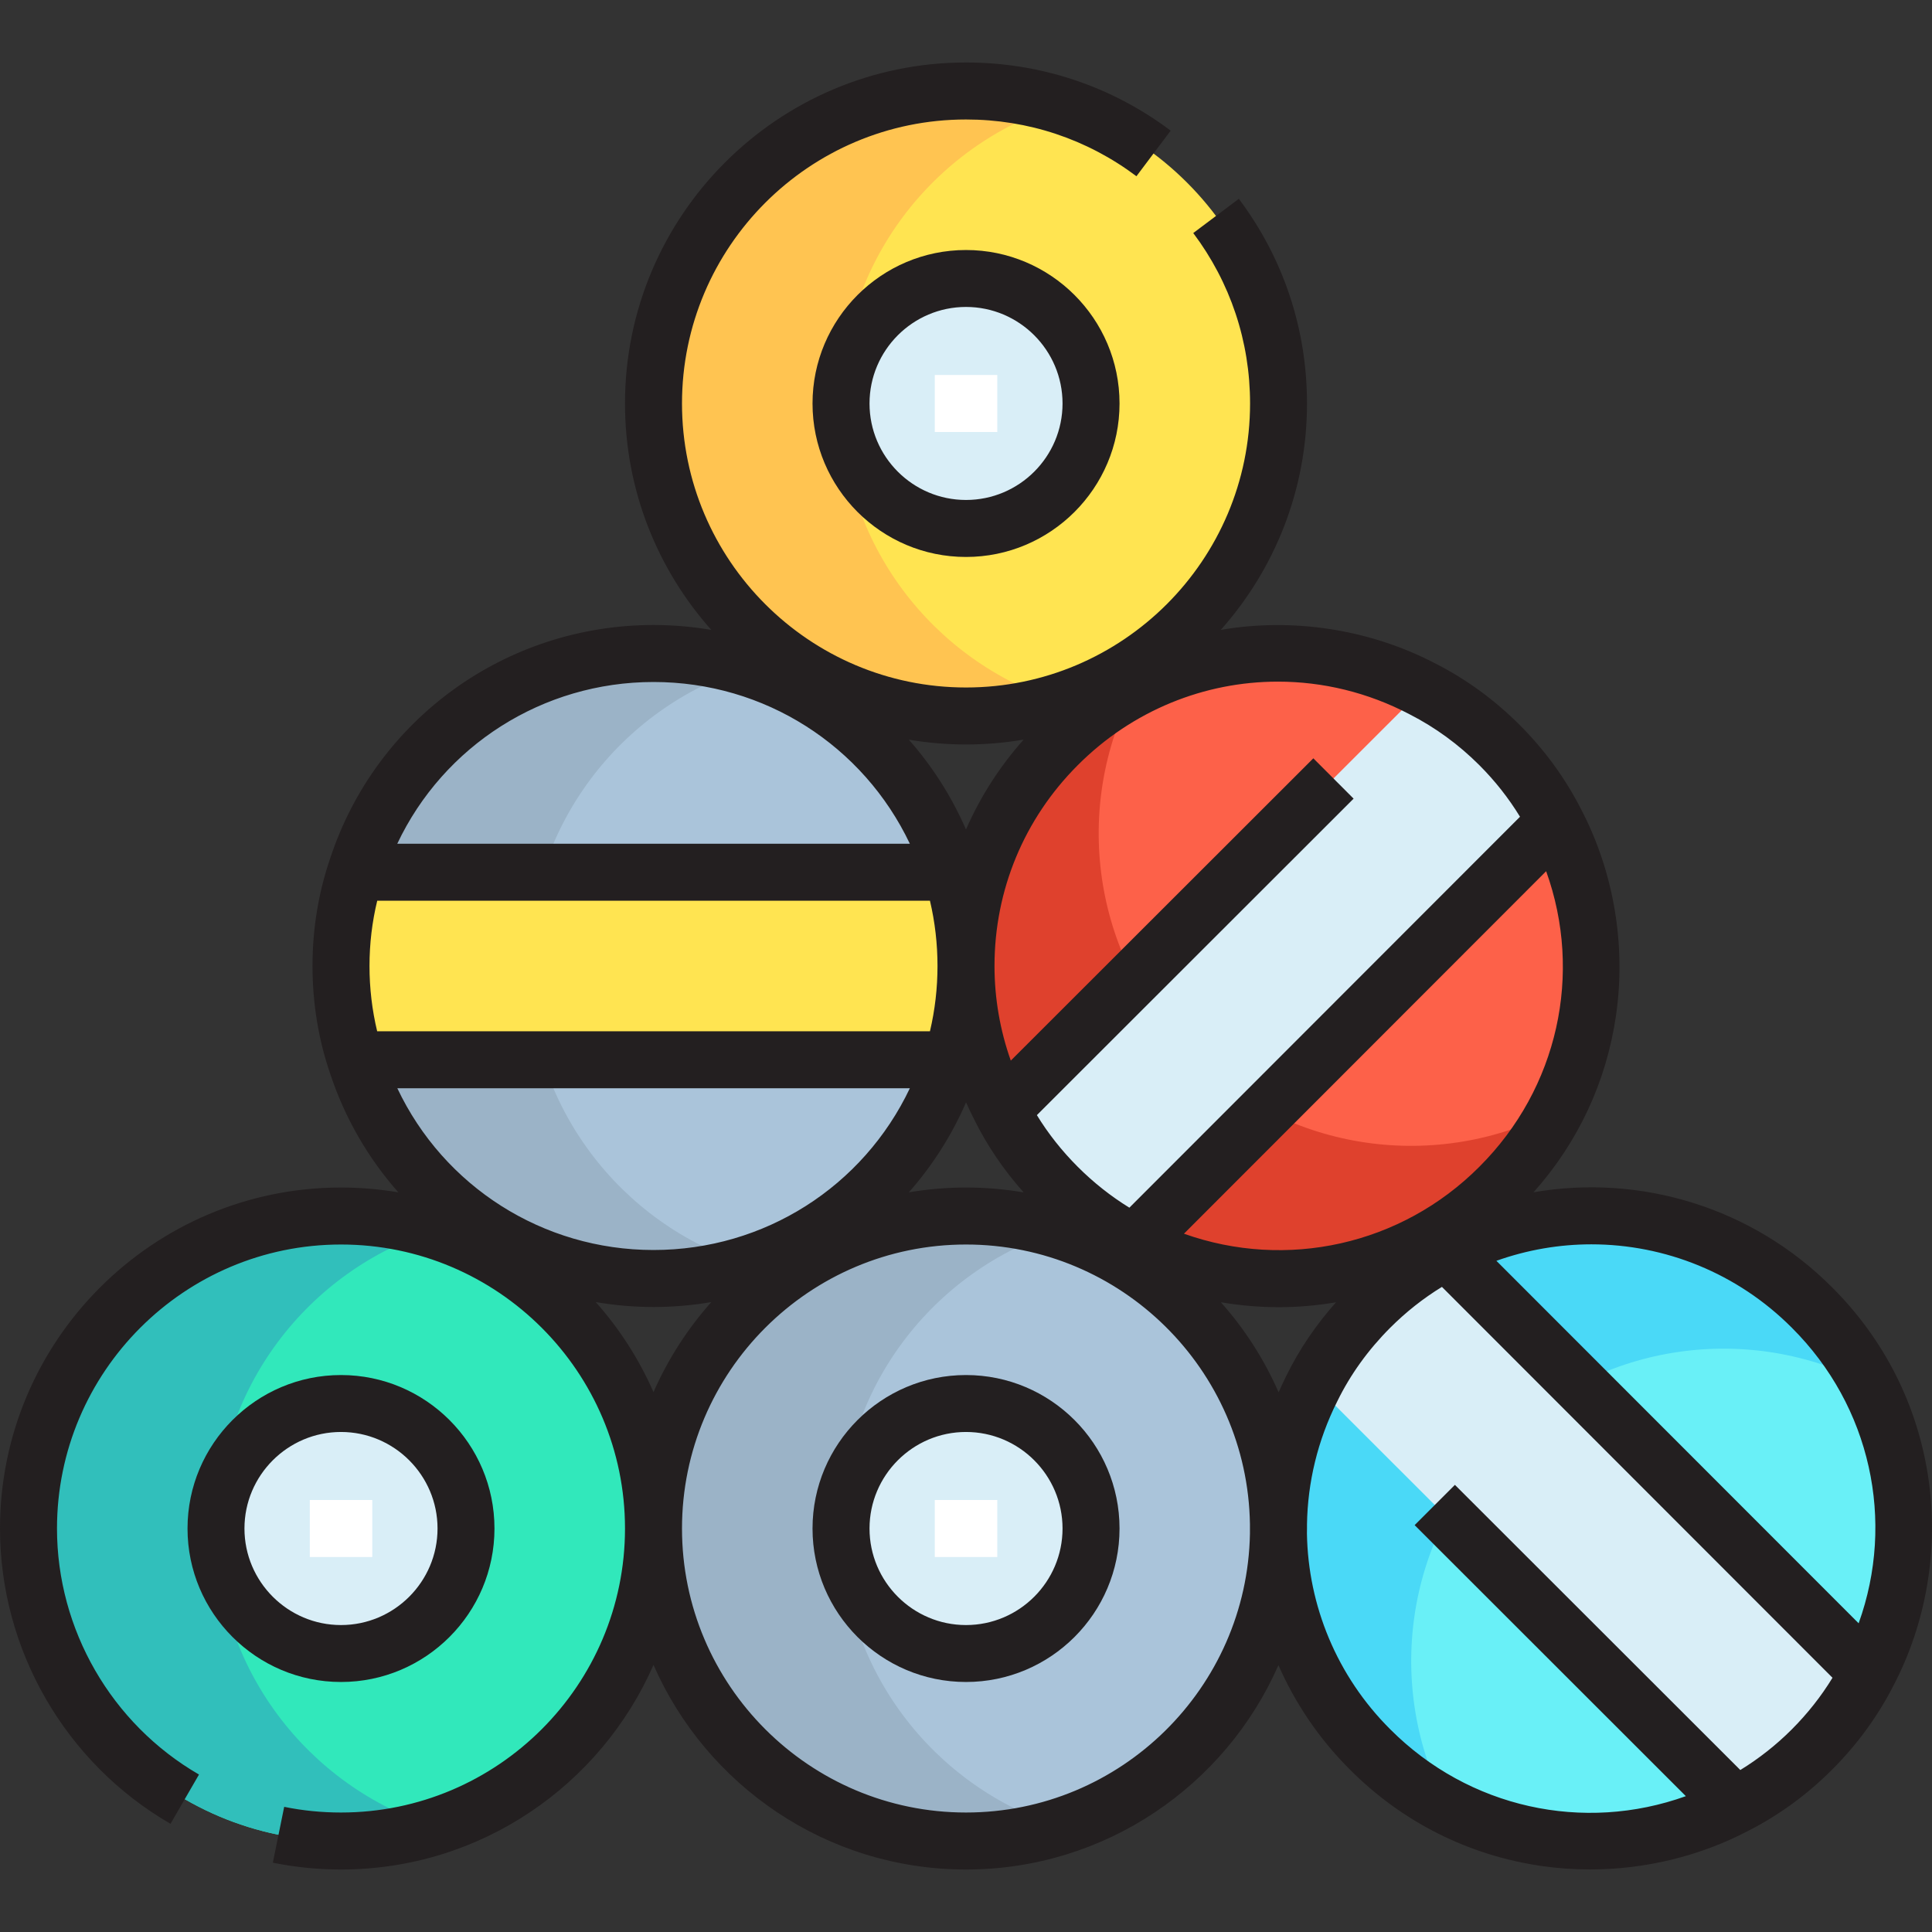 <svg width="32" height="32" viewBox="0 0 32 32" fill="none" xmlns="http://www.w3.org/2000/svg">
<rect x="0" y="0" width="32" height="32" fill="#333333" stroke="none"/>
<g clip-path="url(#clip0_2031_16631)">
<path d="M10.824 10.824C13.682 10.824 16 13.143 16 16C16 18.857 13.682 21.176 10.824 21.176C7.967 21.176 5.648 18.857 5.648 16C5.648 13.143 7.967 10.824 10.824 10.824Z" fill="#AAC4DA"/>
<path d="M8.754 16C8.754 13.684 10.278 11.722 12.377 11.062C11.887 10.908 11.365 10.824 10.824 10.824C7.967 10.824 5.648 13.143 5.648 16C5.648 18.857 7.967 21.176 10.824 21.176C11.366 21.176 11.887 21.092 12.377 20.938C10.278 20.278 8.754 18.316 8.754 16Z" fill="#9BB3C7"/>
<path d="M16 20.141C18.858 20.141 21.177 22.46 21.177 25.317C21.177 28.174 18.858 30.493 16 30.493C13.143 30.493 10.824 28.174 10.824 25.317C10.824 22.46 13.143 20.141 16 20.141Z" fill="#AAC4DA"/>
<path d="M13.93 25.317C13.93 23.001 15.454 21.039 17.553 20.379C17.063 20.225 16.541 20.141 16 20.141C13.143 20.141 10.824 22.46 10.824 25.317C10.824 28.174 13.143 30.493 16 30.493C16.541 30.493 17.063 30.41 17.553 30.255C15.454 29.595 13.93 27.633 13.93 25.317Z" fill="#9BB3C7"/>
<path d="M16 1.507C18.858 1.507 21.177 3.826 21.177 6.683C21.177 9.54 18.858 11.859 16 11.859C13.143 11.859 10.824 9.54 10.824 6.683C10.824 3.826 13.143 1.507 16 1.507Z" fill="#FFE451"/>
<path d="M13.93 6.683C13.93 4.367 15.454 2.405 17.553 1.745C17.063 1.591 16.541 1.507 16 1.507C13.143 1.507 10.824 3.826 10.824 6.683C10.824 9.54 13.143 11.859 16 11.859C16.541 11.859 17.063 11.775 17.553 11.621C15.454 10.961 13.93 8.999 13.93 6.683Z" fill="#FFC451"/>
<path d="M17.517 12.34C19.537 10.319 22.816 10.319 24.837 12.34C26.857 14.36 26.857 17.64 24.837 19.66C22.816 21.68 19.537 21.68 17.517 19.66C15.496 17.64 15.496 14.36 17.517 12.34Z" fill="#FD6149"/>
<path d="M19.713 17.464C18.075 15.826 17.765 13.361 18.783 11.41C18.327 11.648 17.899 11.957 17.517 12.34C15.496 14.36 15.496 17.64 17.517 19.66C19.537 21.68 22.816 21.68 24.837 19.66C25.219 19.277 25.529 18.849 25.767 18.394C23.815 19.411 21.35 19.102 19.713 17.464Z" fill="#DF412D"/>
<path d="M30.013 21.657C32.033 23.677 32.033 26.957 30.013 28.977C27.993 30.998 24.713 30.998 22.693 28.977C20.672 26.957 20.672 23.677 22.693 21.657C24.713 19.637 27.993 19.637 30.013 21.657Z" fill="#69F0F7"/>
<path d="M24.889 23.853C26.527 22.215 28.991 21.906 30.943 22.923C30.705 22.468 30.396 22.04 30.013 21.657C27.993 19.637 24.713 19.637 22.693 21.657C20.672 23.677 20.672 26.957 22.693 28.977C23.075 29.36 23.503 29.669 23.959 29.907C22.942 27.956 23.251 25.491 24.889 23.853Z" fill="#4AD9F7"/>
<path d="M5.648 20.141C8.505 20.141 10.824 22.46 10.824 25.317C10.824 28.174 8.505 30.493 5.648 30.493C2.791 30.493 0.472 28.174 0.472 25.317C0.472 22.46 2.791 20.141 5.648 20.141Z" fill="#31E8BB"/>
<path d="M3.578 25.317C3.578 23.001 5.102 21.039 7.201 20.379C6.711 20.225 6.189 20.141 5.648 20.141C2.791 20.141 0.472 22.46 0.472 25.317C0.472 28.174 2.791 30.493 5.648 30.493C6.189 30.493 6.711 30.41 7.201 30.255C5.102 29.595 3.578 27.633 3.578 25.317Z" fill="#31BFBB"/>
<path d="M24.158 20.922L30.939 27.709C30.706 28.164 30.395 28.594 30.012 28.977C29.629 29.36 29.2 29.67 28.744 29.903L21.958 23.122L21.725 23.003C21.963 22.517 22.29 22.061 22.693 21.657C23.097 21.254 23.552 20.928 24.039 20.69L24.158 20.922Z" fill="#D9EEF7"/>
<path d="M25.763 13.609L18.982 20.395L18.863 20.628C18.376 20.389 17.921 20.063 17.517 19.66C17.113 19.256 16.787 18.8 16.549 18.314L16.782 18.195L23.568 11.414C24.023 11.647 24.453 11.957 24.836 12.341C25.219 12.723 25.53 13.153 25.763 13.609Z" fill="#D9EEF7"/>
<path d="M16 16C16 16.544 15.918 17.061 15.762 17.553H6.166L5.917 17.636C5.741 17.123 5.648 16.569 5.648 16C5.648 15.431 5.741 14.877 5.917 14.364L6.166 14.447H15.762C15.918 14.939 16 15.457 16 16Z" fill="#FFE451"/>
<path d="M16 23.247C17.144 23.247 18.071 24.173 18.071 25.317C18.071 26.461 17.144 27.388 16 27.388C14.857 27.388 13.93 26.461 13.93 25.317C13.93 24.173 14.857 23.247 16 23.247Z" fill="#D9EEF7"/>
<path d="M5.648 23.247C6.792 23.247 7.719 24.173 7.719 25.317C7.719 26.461 6.792 27.388 5.648 27.388C4.504 27.388 3.578 26.461 3.578 25.317C3.578 24.173 4.504 23.247 5.648 23.247Z" fill="#D9EEF7"/>
<path d="M16 4.612C17.144 4.612 18.071 5.539 18.071 6.683C18.071 7.827 17.144 8.753 16 8.753C14.857 8.753 13.93 7.827 13.93 6.683C13.93 5.539 14.857 4.612 16 4.612Z" fill="#D9EEF7"/>
<path d="M31.942 24.497C31.767 23.287 31.214 22.189 30.347 21.324C29.025 19.998 27.173 19.441 25.4 19.748C26.136 18.924 26.607 17.919 26.766 16.82C26.936 15.65 26.728 14.432 26.183 13.394C25.923 12.886 25.582 12.419 25.17 12.007C24.758 11.595 24.292 11.254 23.785 10.995C22.743 10.448 21.525 10.241 20.356 10.411C20.311 10.417 20.265 10.425 20.22 10.433C21.108 9.435 21.648 8.121 21.648 6.683C21.648 5.449 21.258 4.277 20.519 3.293L19.764 3.86C20.379 4.679 20.705 5.655 20.705 6.683C20.705 9.277 18.594 11.387 16 11.387C13.406 11.387 11.296 9.277 11.296 6.683C11.296 4.089 13.406 1.979 16 1.979C17.028 1.979 18.004 2.304 18.823 2.919L19.39 2.164C18.406 1.425 17.234 1.035 16 1.035C12.886 1.035 10.352 3.569 10.352 6.683C10.352 8.121 10.893 9.435 11.781 10.433C11.469 10.38 11.149 10.352 10.824 10.352C8.384 10.352 6.232 11.905 5.471 14.211C5.275 14.78 5.176 15.382 5.176 16C5.176 16.617 5.275 17.22 5.469 17.784C5.714 18.526 6.103 19.19 6.598 19.749C6.289 19.697 5.972 19.669 5.648 19.669C2.534 19.669 0 22.203 0 25.317C0 27.326 1.082 29.2 2.824 30.208L3.296 29.392C1.845 28.552 0.944 26.99 0.944 25.317C0.944 22.723 3.054 20.613 5.648 20.613C8.242 20.613 10.352 22.723 10.352 25.317C10.352 27.911 8.242 30.021 5.648 30.021C5.331 30.021 5.015 29.99 4.707 29.927L4.519 30.852C4.888 30.927 5.268 30.965 5.648 30.965C7.96 30.965 9.951 29.569 10.824 27.576C11.697 29.569 13.689 30.965 16 30.965C18.311 30.965 20.301 29.571 21.175 27.58C21.452 28.212 21.848 28.8 22.359 29.31C23.225 30.179 24.323 30.731 25.533 30.907C25.799 30.945 26.068 30.964 26.336 30.964C27.248 30.964 28.157 30.744 28.959 30.323C29.467 30.064 29.934 29.723 30.346 29.31C30.758 28.898 31.098 28.433 31.358 27.926C31.905 26.884 32.112 25.666 31.942 24.497ZM24.502 19.326C23.208 20.624 21.305 21.038 19.61 20.434L25.609 14.43C26.219 16.123 25.809 18.023 24.502 19.326ZM21.165 11.29C21.907 11.29 22.655 11.467 23.349 11.832L23.353 11.834C23.773 12.049 24.16 12.331 24.503 12.674C24.763 12.934 24.988 13.22 25.176 13.528L18.706 20.003C18.401 19.815 18.114 19.589 17.851 19.326C17.588 19.063 17.361 18.776 17.174 18.47L22.42 13.228L21.753 12.56L16.742 17.567C16.565 17.069 16.472 16.536 16.472 16C16.472 14.744 16.962 13.563 17.851 12.674C18.757 11.765 19.952 11.29 21.165 11.29ZM16.955 19.75C16.645 19.697 16.326 19.669 16 19.669C15.678 19.669 15.361 19.697 15.053 19.749C15.439 19.312 15.761 18.811 16.001 18.258C16.041 18.348 16.082 18.437 16.127 18.524C16.342 18.964 16.621 19.375 16.955 19.75ZM16 12.331C16.326 12.331 16.645 12.303 16.955 12.25C16.556 12.698 16.235 13.2 16 13.739C15.759 13.187 15.438 12.687 15.053 12.251C15.361 12.303 15.677 12.331 16 12.331ZM10.824 11.296C12.665 11.296 14.298 12.35 15.07 13.975H6.58C7.347 12.352 8.988 11.296 10.824 11.296ZM6.12 16C6.12 15.631 6.163 15.27 6.248 14.919H15.403C15.486 15.271 15.528 15.634 15.528 16C15.528 16.366 15.486 16.729 15.403 17.081H6.247C6.163 16.731 6.12 16.369 6.12 16ZM6.581 18.025H15.07C14.298 19.651 12.665 20.704 10.824 20.704C8.989 20.704 7.35 19.65 6.581 18.025ZM9.867 21.566C10.18 21.62 10.499 21.648 10.824 21.648C11.149 21.648 11.469 21.62 11.781 21.567C11.389 22.008 11.064 22.511 10.824 23.058C10.584 22.51 10.26 22.008 9.867 21.566ZM20.703 25.402C20.657 27.957 18.566 30.021 16 30.021C13.406 30.021 11.296 27.911 11.296 25.317C11.296 22.723 13.406 20.613 16 20.613C18.57 20.613 20.664 22.685 20.703 25.246C20.702 25.298 20.702 25.35 20.703 25.402ZM21.178 23.061C20.938 22.513 20.614 22.01 20.221 21.569C20.541 21.624 20.862 21.651 21.183 21.651C21.501 21.651 21.817 21.623 22.129 21.57C21.795 21.945 21.517 22.355 21.304 22.791C21.259 22.881 21.218 22.971 21.178 23.061ZM29.679 28.643C29.419 28.903 29.133 29.128 28.825 29.317L24.098 24.594L23.431 25.261L27.923 29.75C26.229 30.359 24.33 29.95 23.026 28.642C22.141 27.76 21.667 26.593 21.647 25.402C21.648 25.373 21.648 25.345 21.648 25.317C21.648 25.293 21.648 25.269 21.648 25.245C21.659 24.555 21.823 23.86 22.149 23.211C22.366 22.767 22.662 22.356 23.027 21.991C23.289 21.729 23.576 21.503 23.883 21.315L30.352 27.789C30.165 28.096 29.939 28.382 29.679 28.643ZM30.785 26.887L24.785 20.883C25.298 20.7 25.83 20.61 26.358 20.61C27.576 20.61 28.776 21.086 29.679 21.992C30.986 23.294 31.395 25.194 30.785 26.887Z" fill="#231F20"/>
<path d="M13.458 6.683C13.458 8.085 14.598 9.225 16 9.225C17.402 9.225 18.543 8.085 18.543 6.683C18.543 5.281 17.402 4.141 16 4.141C14.599 4.141 13.458 5.281 13.458 6.683ZM17.599 6.683C17.599 7.564 16.882 8.281 16 8.281C15.119 8.281 14.402 7.564 14.402 6.683C14.402 5.802 15.119 5.084 16 5.084C16.882 5.084 17.599 5.802 17.599 6.683Z" fill="#231F20"/>
<path d="M16 22.775C14.598 22.775 13.458 23.915 13.458 25.317C13.458 26.719 14.598 27.859 16 27.859C17.402 27.859 18.543 26.719 18.543 25.317C18.543 23.915 17.402 22.775 16 22.775ZM16 26.916C15.119 26.916 14.402 26.198 14.402 25.317C14.402 24.436 15.119 23.718 16 23.718C16.882 23.718 17.599 24.436 17.599 25.317C17.599 26.198 16.882 26.916 16 26.916Z" fill="#231F20"/>
<path d="M8.19 25.317C8.19 23.915 7.05 22.775 5.648 22.775C4.246 22.775 3.106 23.915 3.106 25.317C3.106 26.719 4.246 27.859 5.648 27.859C7.05 27.859 8.19 26.719 8.19 25.317ZM4.049 25.317C4.049 24.436 4.767 23.718 5.648 23.718C6.529 23.718 7.247 24.436 7.247 25.317C7.247 26.198 6.529 26.916 5.648 26.916C4.767 26.916 4.049 26.198 4.049 25.317Z" fill="#231F20"/>
<path d="M16.518 6.211H15.483V7.155H16.518V6.211Z" fill="white"/>
<path d="M16.518 24.845H15.483V25.789H16.518V24.845Z" fill="white"/>
<path d="M6.166 24.845H5.131V25.789H6.166V24.845Z" fill="white"/>
</g>
<defs>
<clipPath id="clip0_2031_16631">
<rect width="32" height="32" fill="white"/>
</clipPath>
</defs>
</svg>
